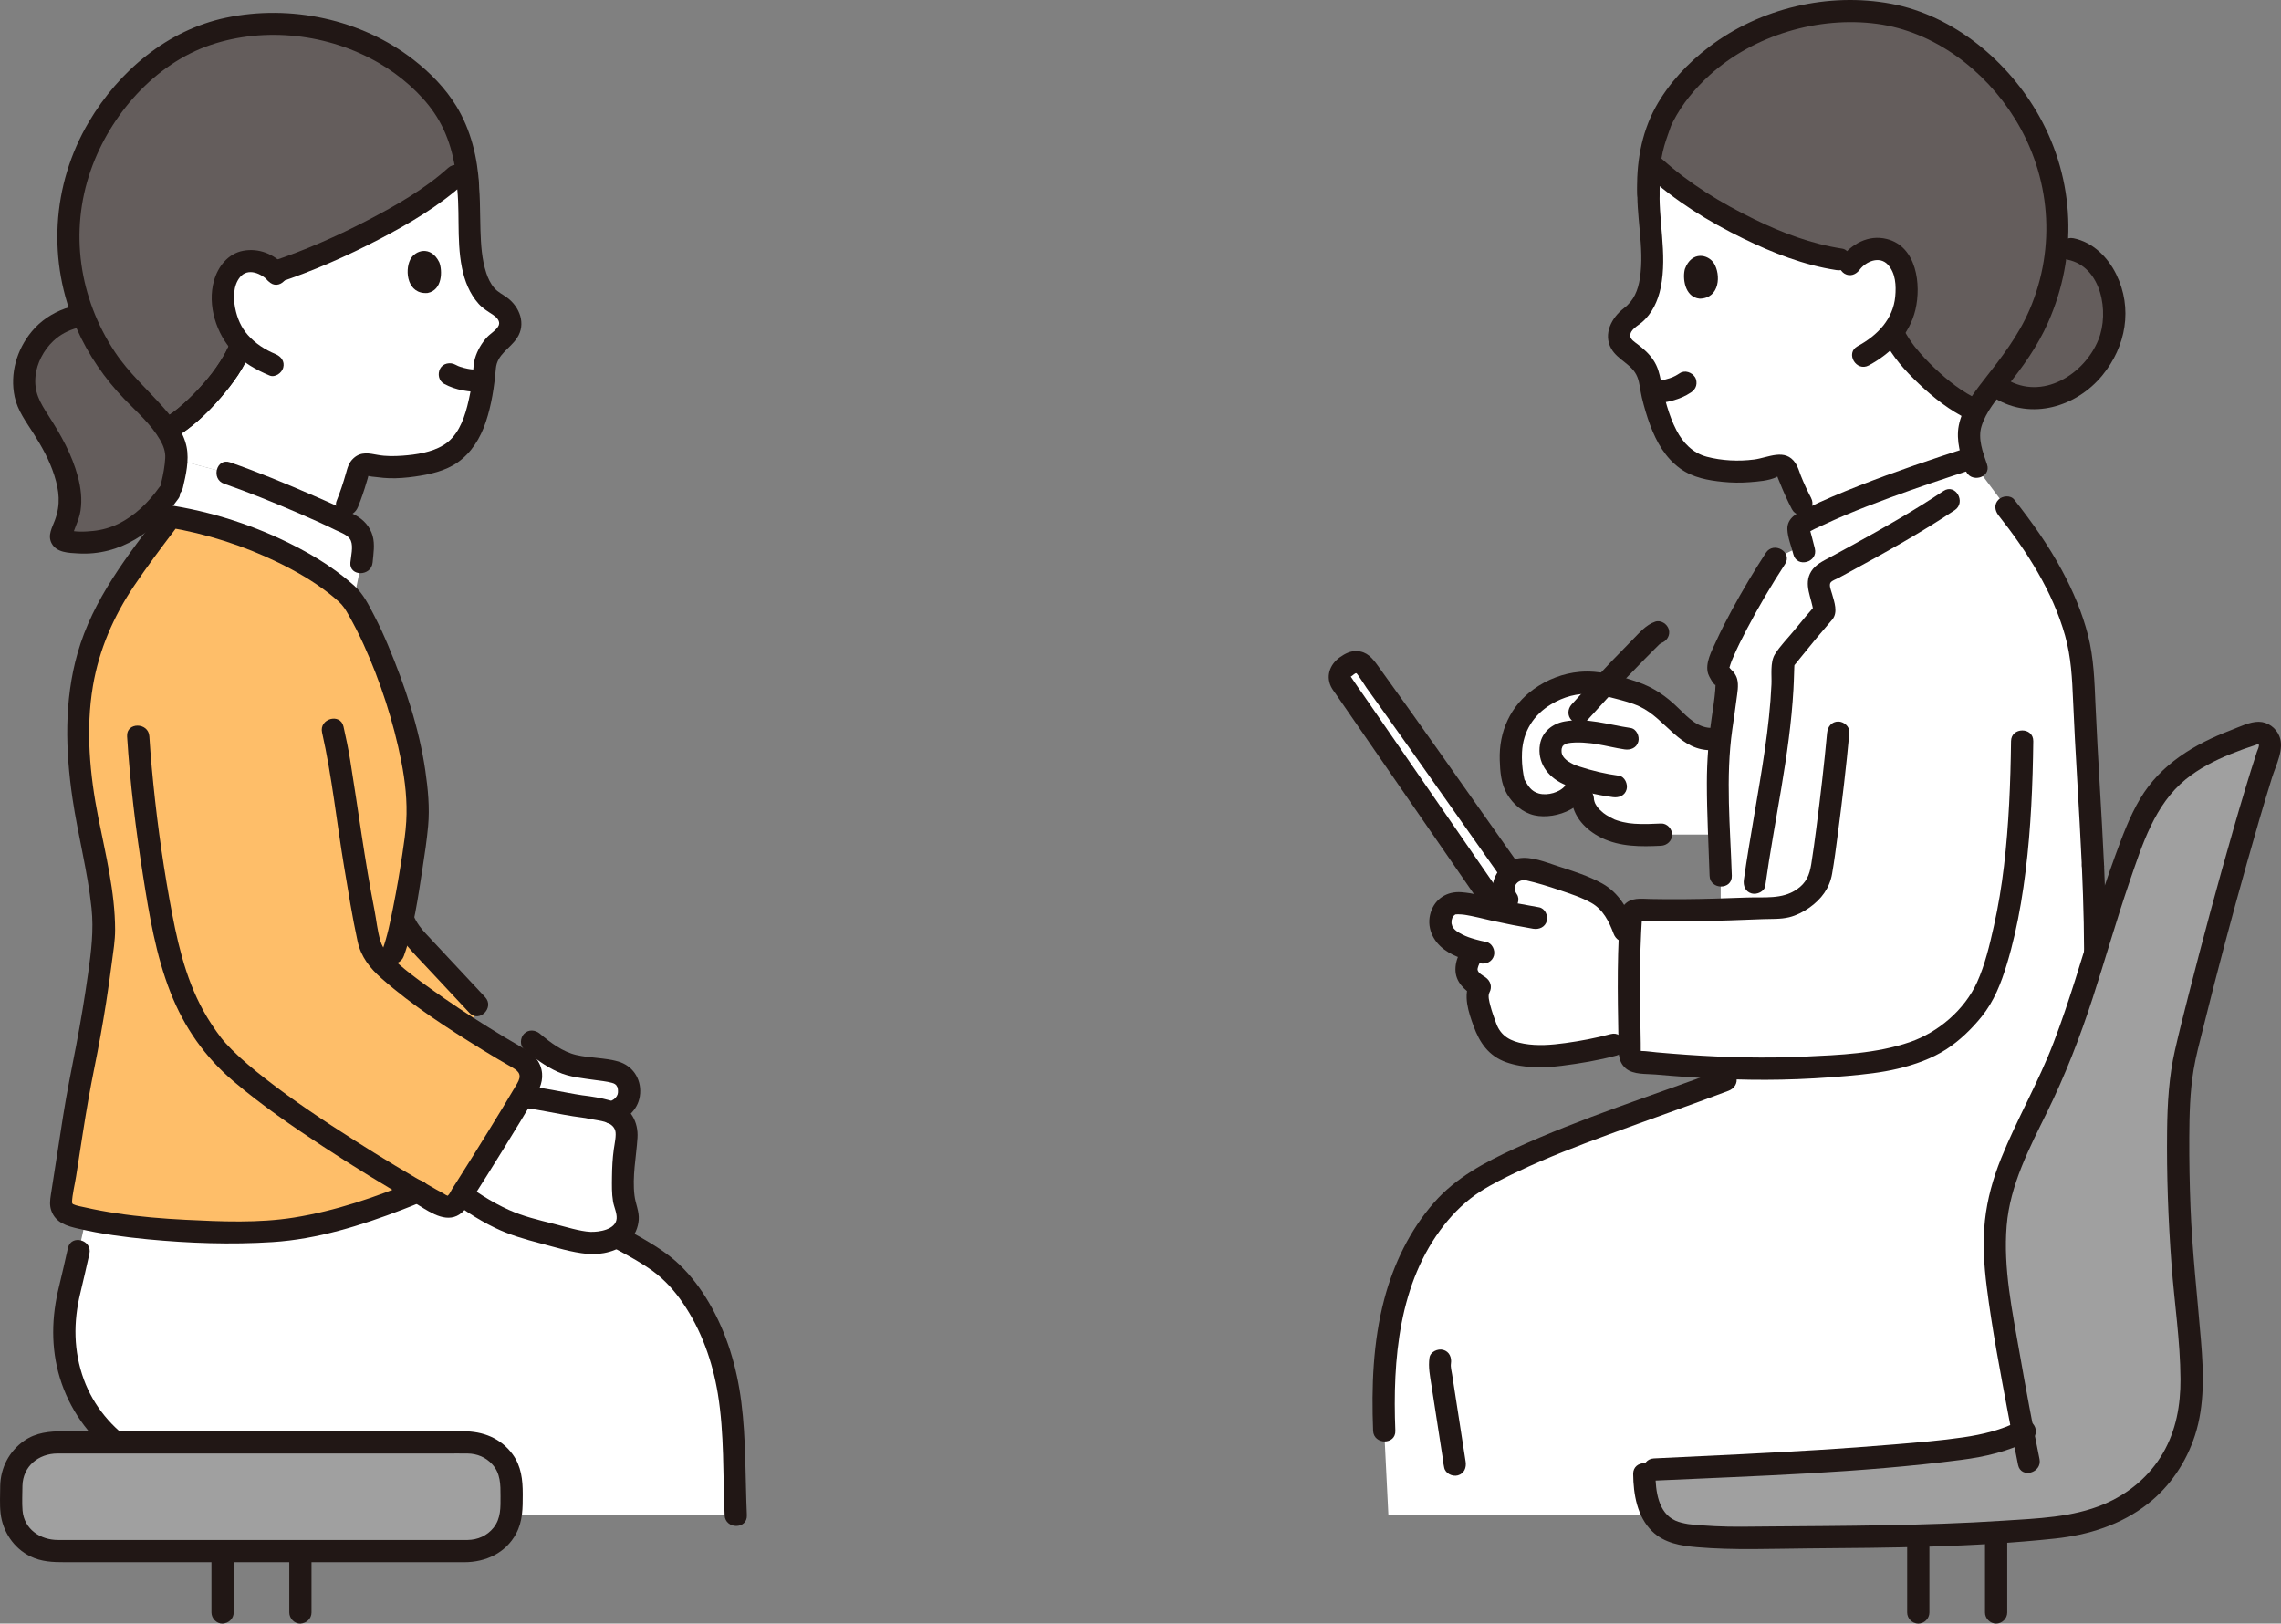 <?xml version="1.0" encoding="UTF-8"?><svg id="b" xmlns="http://www.w3.org/2000/svg" width="410.33" height="292.08" viewBox="0 0 410.33 292.08"><rect x="0" y="0" width="410.33" height="292.08" fill="#808080" stroke="none"/><defs><style>.d{fill:#fff;}.e{fill:#a0a0a0;}.f{fill:#211715;}.g{fill:#645d5c;}.h{fill:#febe69;}</style></defs><g id="c"><path class="d" d="M43.537,62.063c-2.09-2.15-3.27-4.91-3.43-8.38-.09-2.11.69-4.67,2.37-5.9,1.14-.82,2.62-1.01,4.13-.62,1.23.32,2.11.95,2.9,1.77,10.93-3.64,25.51-10.92,32.51-17.31h1.93c.09.55.17,1.11.23,1.68.01.03.01.06.01.09.25,2.02.32,4.2.2,6.53.13,5.12.3,12.22,4.97,14.78.93.51,1.74,1.23,2.16,2.19,1.11,2.56-1.09,3.69-2.45,5.15-.91.97-1.45,2.1-1.8,3.32-.09,1.66-.43,4.58-1.07,7.37-.42,1.83-.98,3.62-1.69,4.94-1.5,2.82-3.42,4.22-5.4,4.94-3.88,1.4-9.19,1.88-12.62.94-.82-.23-1.68.21-2.01.99-.05.13-.78,3.17-2.01,6.14l-1.05,2.96c-6.26-3.07-16.36-7.08-20.57-8.55l-9.14-2.45c.04-.45.05-.83.03-1.07-.13-1.43-.79-2.86-1.71-4.25l.37-.25c5.14-3.05,11.24-10.18,12.84-14.72l.3-.29Z"/><path class="d" d="M132.347,272.583h-40.43c.08-.45.12-.91.12-1.38v-3.89c0-4.32-3.51-7.83-7.83-7.83H20.767c-.73-.6-1.43-1.25-2.1-1.95-1.73-1.81-3.2-3.86-4.33-6.09-2.98-5.88-3.61-13.08-1.8-19.4l1.62-7.01,1.3-5.75c12.55,2.73,30.29,2.67,36.31,1.92,9.41-1.19,20.22-5.51,23.34-6.82,1.74,1,3.26,1.85,4.46,2.49.92.5,2.07.21,2.64-.66.24-.36.52-.79.82-1.28,1.27.96,2.56,1.88,3.95,2.66,1.09.62,2.23,1.14,3.34,1.7,3.61,1.71,10.61,3.27,14.89,4.21.67.15,2.61.16,3.29-.04.68-.21,1.53-.6,2.03-.85.1-.05.19-.09.28-.15,2.38,1.22,4.64,2.5,6.78,3.89,5.49,3.55,9.37,9.87,11.71,16.69,3.17,9.24,2.59,19.32,3.05,29.54Z"/><path class="d" d="M113.087,195.483c.45,2.44-.98,3.94-3.02,4.69-.3-.11-.63-.2-1-.28-6.18-1.41-1.24-.15-9.63-1.78-1.62-.26-3.65-.62-5.47-.85.41-.68.78-1.32,1.12-1.9.96-1.65.38-3.76-1.29-4.69-.51-.29-1.03-.59-1.56-.89l3.47-2.41c2.45,2.09,5.56,4.11,7.99,4.45,2.3.31,3.87.53,6.17.89,1.24.2,2.85.7,3.22,2.77Z"/><path class="d" d="M61.417,93.643c.62.3,1.2.6,1.73.88,1.4.74,2.22,2.24,2.11,3.82-.05.75-.11,1.59-.23,2.85l-1.44,6.96c-.08-.14-.17-.28-.26-.43-7.9-7.72-21.97-13.05-32.58-14.79l-1.73-2.5c.49-.58.97-1.18,1.38-1.78l.56-1.37c.31-1.25.64-3.29.75-4.64l9.14,2.45c4.21,1.47,14.31,5.48,20.57,8.55Z"/><path class="g" d="M4.347,68.415c-.046,1.943.417,3.842,1.425,5.446,2.78,4.422,4.723,6.944,6.169,11.935,1.373,4.742.567,6.655-.925,10.314-.207.507.114,1.068.652,1.164,4.927.886,9.685-.011,13.953-3.437,1.324-1.063,3.366-3.162,4.772-5.183l.345-.496c.109-.44.219-.879.219-.879.414-1.665.866-4.727.777-5.703-.403-4.429-5.814-8.822-8.766-12.067-2.563-2.818-5.781-7.142-8.024-12.798-6.713,1.006-10.473,6.511-10.596,11.705Z"/><path class="f" d="M18.901,54.638c-4.897-.451-9.984,1.129-13.189,4.998-2.701,3.26-3.964,7.588-3.069,11.768.529,2.469,2.059,4.484,3.387,6.576,1.513,2.384,2.869,4.815,3.73,7.516.906,2.842,1.159,5.247.129,8.06-.497,1.358-1.362,2.722-.614,4.164.889,1.715,3.081,1.741,4.776,1.841,7.61.448,13.817-3.918,18.069-9.898.626-.881.156-2.225-.718-2.736-1.003-.587-2.109-.165-2.736.718-1.93,2.714-4.414,5.155-7.433,6.616-1.378.667-2.924,1.099-4.447,1.255-1.509.154-3.436.258-4.879-.279l.883.514.093.134v1.063c.357-1.732,1.327-3.271,1.6-5.057.318-2.082.06-4.136-.482-6.162-1.065-3.984-3.041-7.475-5.251-10.918-1.593-2.482-2.666-4.285-2.351-7.226.238-2.23,1.433-4.592,3.203-6.253,2.523-2.367,5.95-3.004,9.3-2.696,1.077.099,2-.99,2-2,0-1.164-.92-1.901-2-2h0Z"/><path class="g" d="M62.037,6.441c-5.301-1.749-11.128-2.645-17.14-1.923-6.38.766-16.736,3.048-25.963,16.501-3.586,5.229-6.453,12.763-6.692,20.231-.433,13.513,6.176,23.258,10.725,28.259,1.99,2.187,5.097,4.896,7.035,7.787,5.22-2.903,11.592-10.282,13.233-14.938,0,0,.057-.163.152-.441-1.995-2.126-3.119-4.843-3.275-8.232-.097-2.112.684-4.676,2.371-5.897,1.133-.82,2.611-1.01,4.129-.624,1.228.313,2.108.943,2.895,1.764,11.999-3.996,28.389-12.375,34.338-19.137-.501-3.287-1.466-5.734-2.969-8.785-.906-1.84-6.226-10.118-17.868-14.233-.321-.113-.644-.224-.969-.331Z"/><path class="f" d="M79.035,211.176c10.752,4.398,21.867,8.221,32.127,13.723,2.157,1.157,4.357,2.36,6.333,3.811,2.069,1.52,3.839,3.499,5.288,5.608,3.365,4.901,5.393,10.6,6.352,16.443,1.18,7.196.899,14.563,1.217,21.825.112,2.564,4.113,2.578,4,0-.297-6.782-.136-13.603-.995-20.349-.802-6.303-2.611-12.434-5.847-17.935-1.456-2.476-3.219-4.828-5.298-6.814-1.957-1.869-4.235-3.315-6.565-4.668-4.765-2.767-9.806-5.022-14.879-7.157-6.848-2.882-13.792-5.531-20.669-8.344-1-.409-2.198.444-2.46,1.397-.315,1.146.393,2.05,1.397,2.46h0Z"/><path class="d" d="M112.435,206.646c.007-.042.013-.083.02-.124.3-1.797.33-3.317.082-3.867-.793-1.755-1.68-2.359-3.468-2.766-6.184-1.404-1.243-.148-9.629-1.782-2.413-.381-5.755-.984-7.954-1.079h-1.618c-3.436,4.895-6.78,9.858-10.032,14.88-.075.116-.155.228-.238.336.928.732,1.542,1.216,1.542,1.216,1.874,1.478,3.757,2.962,5.837,4.133,1.09.614,2.227,1.138,3.346,1.695,3.608,1.714,10.602,3.274,14.882,4.216.677.149,2.61.161,3.289-.047.683-.209,1.531-.599,2.036-.846.986-.481,1.833-1.054,2.252-2.544.517-1.838-.643-3.12-.681-5.705-.037-2.538-.03-5.437.334-7.718Z"/><path class="f" d="M94.291,188.786c1.845,1.557,3.823,3.038,6.035,4.034,2.164.975,4.436,1.138,6.759,1.479.997.147,2.037.232,3.009.504.064.018.544.194.361.111-.296-.134.451.279.21.111-.23-.16.355.366.208.184-.144-.177.224.442.174.316.113.284.143.681.114,1.057-.014.186-.073.382-.211.61-.127.208-.285.39-.529.574.033-.025-.332.201-.433.257-.09.05-.556.262-.452.222-1.007.39-1.704,1.343-1.397,2.46.264.961,1.448,1.789,2.46,1.397,2.421-.938,4.369-2.666,4.556-5.405.184-2.699-1.395-5.025-3.997-5.751-2.431-.679-5.043-.591-7.495-1.159s-4.661-2.241-6.543-3.829c-.825-.696-2.019-.809-2.828,0-.715.715-.829,2.128,0,2.828h0Z"/><path class="f" d="M91.485,199.029c4.474.235,8.817,1.467,13.249,2.016.411.051.827.151.287.029.45.101.911.168,1.362.265,1.422.304,3.745.348,4.285,2.022.257.796-.122,2.438-.257,3.419-.224,1.63-.303,3.27-.321,4.914-.017,1.486-.057,2.988.191,4.459.165.981.723,2.068.646,3.066-.154,2.005-3.216,2.451-4.721,2.388-1.848-.078-4.564-.938-6.668-1.464-2.666-.667-5.441-1.329-7.955-2.463-3.295-1.487-6.199-3.401-9.03-5.632-.847-.668-2.001-.827-2.828,0-.694.694-.853,2.156,0,2.828,2.982,2.35,5.952,4.383,9.378,6.037,2.562,1.237,5.319,2.032,8.064,2.752s5.642,1.64,8.469,1.904c2.596.242,5.608-.476,7.54-2.332,1.029-.989,1.618-2.382,1.724-3.797.114-1.512-.58-2.881-.76-4.351-.427-3.474.313-6.941.536-10.385.183-2.825-1.186-5.34-3.889-6.387-1.489-.577-3.193-.869-4.774-1.112-.099-.015-1.825-.244-.992-.122-.996-.146-1.987-.323-2.977-.508-3.479-.649-7.017-1.361-10.557-1.547-2.573-.135-2.565,3.865,0,4h0Z"/><path class="h" d="M24.499,101.248l.363-.541,5.888-7.772c10.603,1.733,24.677,7.072,32.573,14.785,3.181,5.255,4.828,9.314,6.445,13.776,1.801,4.973,4.239,12.427,4.982,18.923.365,2.36.398,4.511.358,6.817-.041,2.322-1.304,11.071-2.705,17.736l.091.326c.574,1.443,1.64,2.951,2.371,3.733,3.663,3.92,7.325,7.84,10.988,11.76l-1.086,4.428c3.036,1.945,6.144,3.826,9.034,5.448,1.666.935,2.245,3.044,1.284,4.695-3.431,5.896-10.423,17.111-12.877,20.845-.573.871-1.717,1.16-2.64.664-1.198-.643-2.713-1.489-4.453-2.492-3.113,1.302-13.931,5.635-23.342,6.821-6.478.811-26.481.823-39.035-2.569-1.177-.318-1.919-1.475-1.731-2.68l3.07-19.745c1.142-5.335,3.1-14.552,4.545-27.159.654-5.708-2.582-19.578-3.249-23.448-2.993-17.375-.744-29.07,6.116-39.874l3.01-4.478Z"/><path class="f" d="M51.289,266.346c-9.097-.821-18.925-1.63-26.836-6.644-4.24-2.687-7.628-6.774-9.36-11.5-1.875-5.115-1.92-10.393-.627-15.637.573-2.324,1.077-4.667,1.615-7,.578-2.505-3.278-3.575-3.857-1.063-.531,2.303-1.022,4.619-1.595,6.912-1.361,5.447-1.505,11.028.137,16.446,1.687,5.563,5.116,10.445,9.741,13.954,4.022,3.052,8.852,4.92,13.725,6.112,5.586,1.366,11.341,1.905,17.056,2.421,1.077.097,2-.989,2-2,0-1.163-.92-1.902-2-2h0Z"/><rect class="e" x="2.037" y="259.484" width="90.001" height="19.556" rx="7.833" ry="7.833"/><path class="f" d="M.037,267.317c0,1.628-.117,3.304.068,4.924.373,3.27,2.352,6.269,5.333,7.738,2.04,1.005,4.095,1.06,6.278,1.06h71.843c3.799,0,7.402-1.651,9.269-5.109,1.229-2.276,1.21-4.654,1.21-7.15,0-2.558-.256-5.01-1.823-7.151-2.152-2.941-5.346-4.145-8.878-4.145H11.39c-2.503,0-4.933.22-7.076,1.728-2.678,1.885-4.206,4.839-4.278,8.105-.056,2.575,3.944,2.574,4,0,.078-3.558,2.909-5.826,6.31-5.833,1.608-.003,3.216,0,4.823,0h65.141c1.261,0,2.523-.017,3.784,0,1.726.023,3.287.658,4.459,1.944,1.498,1.645,1.485,3.637,1.485,5.712,0,2.041.093,4.013-1.269,5.711-1.146,1.428-2.835,2.162-4.644,2.188-1.212.018-2.425,0-3.637,0H10.416c-3.163,0-6.079-1.933-6.361-5.312-.121-1.455-.019-2.952-.019-4.41,0-2.574-4-2.578-4,0Z"/><path class="f" d="M38.037,280.745v9.333c0,1.046.92,2.048,2,2s2-.879,2-2v-9.333c0-1.046-.92-2.048-2-2s-2,.879-2,2h0Z"/><path class="f" d="M52.038,280.745v9.333c0,1.046.92,2.048,2,2s2-.879,2-2v-9.333c0-1.046-.92-2.048-2-2s-2,.879-2,2h0Z"/><path class="f" d="M67.029,101.197c.145-1.568.436-3.255.004-4.799-.46-1.641-1.628-2.927-3.108-3.719-2.424-1.298-4.964-2.404-7.484-3.5-4.951-2.154-9.96-4.235-15.061-6.01-2.436-.848-3.483,3.015-1.063,3.857,4.441,1.545,8.811,3.33,13.131,5.185,2.341,1.006,4.672,2.042,6.96,3.165.933.458,2.284.875,2.714,1.909.445,1.071.01,2.801-.093,3.911-.238,2.562,3.764,2.546,4,0h0Z"/><path class="f" d="M64.398,91.209c.591-1.46,1.1-2.949,1.541-4.461.121-.415.267-.842.354-1.267.179-.878-.221.33-.335,0,.079.227,1.697.335,1.943.368.708.095,1.417.161,2.132.182,1.527.044,3.047-.083,4.557-.294,2.649-.37,5.519-.99,7.742-2.557,2.499-1.76,4.098-4.394,5.058-7.255,1.035-3.085,1.531-6.401,1.81-9.635.221-2.563,2.549-3.557,3.828-5.516,1.637-2.508.46-5.552-1.784-7.22-.798-.594-1.666-.982-2.328-1.746-.665-.769-1.115-1.721-1.432-2.68-.817-2.474-.968-5.095-1.053-7.68-.116-3.492.016-6.884-.552-10.355-.175-1.067-1.498-1.661-2.46-1.397-1.133.311-1.572,1.39-1.397,2.46.869,5.308.013,10.707,1.079,16.012.472,2.35,1.372,4.662,2.986,6.468.737.824,1.646,1.376,2.562,1.969.618.4,1.396,1.131,1.072,1.917-.337.817-1.487,1.473-2.074,2.106-1.002,1.082-1.784,2.413-2.199,3.834-.347,1.187-.295,2.512-.457,3.738-.219,1.65-.528,3.298-.946,4.909-.691,2.665-1.816,5.474-4.276,6.975-2.107,1.285-4.922,1.718-7.346,1.891-1.459.104-2.98.131-4.425-.13-1.592-.288-3.025-.639-4.375.566-.885.789-1.11,1.746-1.414,2.822-.471,1.667-1.021,3.307-1.67,4.912-.405,1.002.441,2.198,1.397,2.46,1.143.314,2.053-.391,2.46-1.397h0Z"/><path class="f" d="M86.187,33.393c-.27-4.978-1.458-9.986-4.083-14.283-1.983-3.246-4.736-6.053-7.726-8.375C64.982,3.437,52.236.753,40.644,3.19c-10.545,2.217-19.257,9.599-24.67,18.758-6.702,11.34-7.475,25.138-2.177,37.16,2.08,4.721,5.072,9.07,8.66,12.773,2.217,2.288,4.725,4.466,6.336,7.252.601,1.04,1.002,2.095.93,3.304-.086,1.448-.358,2.902-.695,4.31-.599,2.502,3.257,3.57,3.857,1.063.557-2.326,1.167-5.014.686-7.399-.542-2.687-2.337-5.01-4.106-7.02-2.973-3.379-6.294-6.29-8.798-10.067-6.436-9.71-8.205-21.645-4.335-32.7,3.47-9.913,11.456-19.139,21.58-22.548,9.736-3.278,21.111-2.039,30.262,3.27,3.851,2.234,7.551,5.474,9.904,8.905,2.644,3.855,3.858,8.524,4.109,13.142.139,2.56,4.14,2.577,4,0h0Z"/><path class="f" d="M79.026,47.197c.575,1.477.591,4.985-2.107,5.51-3.602.28-4.162-3.915-3.123-5.998.851-1.705,3.709-2.624,5.23.487Z"/><path class="f" d="M86.809,66.518c-.852.01-1.702-.027-2.547-.141l.532.071c-.909-.129-1.799-.347-2.647-.703l.478.202c-.243-.105-.481-.221-.714-.347-.919-.498-2.221-.258-2.736.718-.493.933-.265,2.204.718,2.736,2.116,1.147,4.536,1.492,6.917,1.463,1.046-.012,2.049-.911,2-2-.048-1.073-.879-2.013-2-2h0Z"/><path class="f" d="M41.306,61.825c-.052.145-.108.289-.163.433-.188.493.186-.369-.055.121-.154.313-.3.63-.464.938-.33.621-.692,1.225-1.074,1.816-.955,1.475-1.774,2.526-2.895,3.811-1.136,1.304-2.349,2.543-3.641,3.693-.299.266-.602.527-.91.783-.33.274-.593.483-.756.603-.636.469-1.285.914-1.963,1.321-.926.555-1.267,1.797-.718,2.736.542.927,1.806,1.275,2.736.718,3.123-1.872,5.86-4.449,8.229-7.195,2.239-2.597,4.359-5.461,5.532-8.714.366-1.016-.413-2.19-1.397-2.46-1.111-.305-2.092.377-2.46,1.397h0Z"/><path class="f" d="M51.161,47.774c-1.909-2.076-4.606-3.19-7.431-2.658-2.719.512-4.53,2.85-5.242,5.399-1.231,4.406.426,9.571,3.505,12.837,1.806,1.916,4.092,3.193,6.494,4.2.997.418,2.2-.45,2.46-1.397.317-1.153-.396-2.041-1.397-2.46-1.927-.807-3.607-1.903-4.961-3.422-1.174-1.317-1.92-2.988-2.283-4.846-.341-1.74-.386-4.013.848-5.544,1.446-1.795,3.889-.681,5.178.72,1.746,1.899,4.569-.936,2.828-2.828h0Z"/><path class="f" d="M41.306,61.825c-.052.145-.108.289-.163.433-.188.493.186-.369-.055.121-.154.313-.3.63-.464.938-.33.621-.692,1.225-1.074,1.816-.955,1.475-1.774,2.526-2.895,3.811-1.136,1.304-2.349,2.543-3.641,3.693-.299.266-.602.527-.91.783-.33.274-.593.483-.756.603-.636.469-1.285.914-1.963,1.321-.926.555-1.267,1.797-.718,2.736.542.927,1.806,1.275,2.736.718,3.123-1.872,5.86-4.449,8.229-7.195,2.239-2.597,4.359-5.461,5.532-8.714.366-1.016-.413-2.19-1.397-2.46-1.111-.305-2.092.377-2.46,1.397h0Z"/><path class="f" d="M80.608,30.212c-4.243,3.828-9.343,6.735-14.385,9.368-5.554,2.9-11.317,5.432-17.259,7.424-2.428.814-1.387,4.679,1.063,3.857,6.263-2.1,12.361-4.771,18.215-7.827,5.352-2.795,10.693-5.932,15.194-9.993,1.915-1.728-.921-4.55-2.828-2.828h0Z"/><path class="f" d="M74.69,212.403c-6.985,2.933-14.332,5.443-21.829,6.638-6.346,1.011-13.033.721-19.422.402-4.15-.208-8.306-.547-12.416-1.165-1.907-.287-3.807-.63-5.687-1.06-.726-.166-1.562-.279-2.229-.602-.074-.036-.206-.458-.151-.235.023.091-.011.123-.006.004.058-1.582.504-3.239.746-4.801l1.227-7.894c.606-3.899,1.271-7.735,2.055-11.601.789-3.892,1.496-7.8,2.11-11.722.379-2.417.721-4.841,1.036-7.267.252-1.934.584-3.885.582-5.84-.006-6.752-1.706-13.554-3.017-20.143-1.538-7.732-2.297-15.903-.97-23.725,1.109-6.534,3.706-12.506,7.39-17.986,2.301-3.423,4.75-6.685,7.242-9.974l1.124-1.484-2.259.919c6.852,1.14,13.611,3.289,19.852,6.339,3.12,1.524,6.173,3.279,8.928,5.401.654.504,1.288,1.038,1.903,1.589.798.715,1.261,1.472,1.789,2.404.983,1.732,1.891,3.505,2.714,5.319,3.023,6.661,5.387,13.918,6.794,21.093.693,3.531,1.098,7.161.886,10.762-.118,2.008-.413,3.92-.703,5.874-.475,3.209-1.021,6.409-1.659,9.59-.518,2.583-1.036,5.22-1.941,7.7-.883,2.422,2.981,3.466,3.857,1.063,1.831-5.021,2.56-10.579,3.379-15.835.39-2.503.767-5.017.999-7.54.306-3.328-.02-6.669-.497-9.963-1.113-7.694-3.685-15.339-6.679-22.496-.77-1.84-1.597-3.653-2.519-5.423-1.006-1.931-1.957-3.911-3.593-5.377-2.691-2.411-5.722-4.445-8.882-6.185-7.273-4.004-15.377-6.81-23.566-8.172-.984-.164-1.67.142-2.259.919-6.032,7.963-12.297,15.813-15.079,25.61-2.414,8.501-2.179,17.432-.9,26.1.975,6.607,2.725,13.08,3.423,19.734.417,3.979-.053,7.731-.606,11.684-.607,4.34-1.323,8.664-2.147,12.968-.817,4.266-1.695,8.481-2.363,12.772l-2.195,14.116c-.149.955-.263,1.886.061,2.831.77,2.245,2.815,2.815,4.892,3.295,4.091.947,8.276,1.506,12.453,1.908,7.44.716,15.012.977,22.477.5,8.022-.513,15.871-2.964,23.336-5.83,1.133-.435,2.259-.886,3.378-1.355.995-.418,1.709-1.323,1.397-2.46-.258-.938-1.458-1.818-2.46-1.397h0Z"/><path class="f" d="M22.863,132.461c.532,8.377,1.558,16.734,2.862,25.025,1.115,7.096,2.302,14.333,4.941,21.049,2.475,6.298,6.181,11.602,11.314,15.965,5.071,4.311,10.591,8.108,16.149,11.757,5.337,3.504,10.776,6.862,16.313,10.043,2.192,1.259,5.152,3.644,7.743,2.434,1.379-.644,2.079-2.012,2.867-3.242.848-1.323,1.686-2.652,2.521-3.982,2.005-3.195,3.989-6.402,5.947-9.625.877-1.444,1.75-2.891,2.609-4.346.964-1.633,1.726-3.221,1.266-5.171-.519-2.195-2.241-3.217-4.051-4.261-1.874-1.08-3.727-2.199-5.562-3.345-3.528-2.203-6.998-4.505-10.373-6.936-2.485-1.79-5.008-3.628-7.182-5.797-.179-.179-.356-.36-.527-.547-.056-.062-.473-.554-.313-.349.112.143-.359-.535-.457-.706-.21-.366-.364-.728-.489-1.13-.56-1.814-.723-3.763-1.089-5.621-1.762-8.949-2.905-17.983-4.368-26.978-.327-2.009-.744-4.001-1.191-5.986-.566-2.51-4.423-1.448-3.857,1.063,1.792,7.952,2.622,16.118,3.966,24.154.747,4.471,1.459,8.996,2.426,13.424.61,2.792,2.221,4.814,4.309,6.658,5.531,4.886,11.88,8.977,18.147,12.84,1.769,1.09,3.554,2.153,5.36,3.18,1.379.783,1.705,1.489.882,2.893-1.713,2.922-3.48,5.813-5.257,8.697s-3.584,5.787-5.409,8.659c-.337.53-.675,1.06-1.015,1.588-.21.327-.474.973-.762,1.196-.2.155.093.071-.15.005-.202-.055-.423-.229-.607-.33-.451-.246-.9-.496-1.349-.747-4.97-2.783-9.843-5.748-14.647-8.807-5.512-3.51-10.988-7.14-16.139-11.169-2.078-1.625-4.123-3.314-5.989-5.182-.367-.367-.726-.741-1.073-1.127-.17-.189-.338-.38-.501-.575-.086-.103-.472-.59-.239-.286-1.216-1.585-2.33-3.247-3.297-4.996-3.403-6.152-4.861-13.136-6.095-19.99-1.417-7.869-2.473-15.813-3.197-23.776-.17-1.873-.317-3.747-.436-5.624-.162-2.556-4.164-2.575-4,0h0Z"/><path class="f" d="M70.565,165.83c1.37,3.298,3.867,5.667,6.266,8.235,2.536,2.714,5.071,5.428,7.607,8.142,1.761,1.885,4.585-.948,2.828-2.828-2.395-2.563-4.789-5.126-7.184-7.69-1.162-1.244-2.324-2.488-3.486-3.732-.845-.904-1.646-1.921-2.173-3.19-.414-.997-1.326-1.709-2.46-1.397-.942.259-1.814,1.456-1.397,2.46h0Z"/><path class="d" d="M319.018,101.031c.126-.196.249-.385.369-.568l4.88-2.34c-.23-.92-.33-1.25-.68-2.56-.09-.31-.08-.66.07-.95.16-.3.47-.47.77-.63,8.22-4.3,21.69-8.82,30.52-11.68.21.64.4,1.27.57,1.76l5.41,7.24c7.93,10,13.5,20.42,13.86,31.04.38,11.17,1.21,22.24,1.72,33.44.23,5.2.39,10.42.4,15.69-2.47,8-4.98,15.98-8.46,23.57-3.4,7.41-7.76,14.55-9.11,22.6-1.1,6.49-.14,13.15.92,19.66.57,3.48,1.17,6.97,1.8,10.45.49,2.71,1.17,6.37,1.82,9.78-3.3,1.68-7.4,2.73-12.66,3.28-7.69.9-16.39,1.56-25.53,2.11-9.701.59-19.892,1.05-29.882,1.52-.079,2.128.191,4.586.924,6.68.18.514.421,1.003.709,1.46-15.892,0-31.785,0-47.677,0l-.753-15.2c-.39-9.74.14-19.9,3.91-29.01,2.78-6.72,7.31-12.97,13.65-16.52,11.44-6.42,25.75-10.74,43.84-17.55v-2.17c-5.16-.2-10.37-.61-16.05-1.16-.48-.04-1.16-.62-1.17-1.37-.01-.55-.02-1.09-.03-1.63-.12-7.06-.27-13.5.08-20.48.05-.86.1-1.74.16-2.62.06-.95.73-1.22,1.43-1.2,5.14.16,9.84.1,14.71-.04v-6.08c-.07-2.36-.18-4.87-.27-7.41-.22-5.83-.37-11.8.05-16.46.02-.19.04-.39.07-.61.37-3.31,1.5-9.52,1.16-10.48-.31-.87-1.31-1.24-1.4-2.21-.05-.47.14-1.25.3-1.67,1.995-5.168,6.628-13.114,9.571-17.682Z"/><path class="d" d="M354.167,78.383c.01.7.38,2.39.8,3.91l-.02.01c-8.55,2.77-21.45,7.1-29.72,11.28l-1.15-2.99c-1.53-2.87-2.56-5.86-2.63-5.98-.41-.77-1.32-1.12-2.13-.81-3.36,1.29-8.76,1.33-12.81.29-2.07-.52-4.14-1.75-5.94-4.45-.84-1.26-1.58-3-2.19-4.81-.91-2.75-1.54-5.65-1.8-7.33-.47-1.19-1.13-2.28-2.14-3.16-1.52-1.34-3.85-2.27-2.98-4.95.33-1.02,1.08-1.82,1.97-2.43,4.45-3.03,3.92-10.21,3.55-15.39-.36-2.41-.5-4.66-.45-6.78-.08-1.86-.04-3.44.12-4.9.02-.22.05-.44.08-.65l.82.76c4.84,4.39,8.39,6.59,12.86,9.02,10.05,5.45,17.03,7.42,22.86,7.92.66-.78,1.43-1.4,2.51-1.79,1.49-.54,3-.49,4.23.22,1.82,1.07,2.86,3.58,2.97,5.72.18,3.51-.73,6.41-2.63,8.78l.33.27c2.06,4.42,8.91,11.01,14.4,13.57l.4.22c-.8,1.49-1.32,3-1.31,4.45Z"/><path class="d" d="M308.197,132.953l1.19.12c-.03.22-.05.42-.07.61-.42,4.66-.27,10.63-.05,16.46h-10.47c-2.73.14-5.52.25-8.14-.53-2.52-.76-5.86-2.99-5.92-5.95,0,0-.72-.55-1.56-1.17-.69.99-2.06,2.02-4.78,2.33-4.54.52-6.12-4.13-6.12-4.13-1.96-9.58,2.12-14.21,7.71-16.74,2.97-1.35,6.23-1.43,9.33-.65,2.98.74,6.03,1.43,8.5,3.13,3.09,2.12,5.76,6.89,10.38,6.52Z"/><path class="g" d="M372.482,44.79c6.472,1.165,8.935,9.933,7.657,15.042-1.956,7.822-11.516,15.599-20.211,10.125"/><path class="f" d="M371.95,46.719c6.101,1.242,7.53,9.459,5.539,14.38-2.556,6.315-10.127,11.009-16.551,7.132-2.209-1.334-4.222,2.124-2.019,3.454,6.524,3.938,14.617,1.511,19.262-4.146,4.281-5.214,5.519-12.083,2.496-18.222-1.517-3.082-4.215-5.752-7.664-6.454-2.513-.512-3.588,3.343-1.063,3.857h0Z"/><path class="g" d="M357.07,11.778c-9.229-8.672-18.08-9.665-23.763-9.791-6.509-.144-12.628,1.529-18.037,4.056-11.334,5.296-15.882,14.166-16.615,16.111-.954,2.533-1.61,4.657-1.935,7.083,5.265,4.905,8.967,7.223,13.689,9.784,10.056,5.453,17.038,7.432,22.864,7.919.655-.778,1.428-1.396,2.507-1.786,1.492-.539,3.001-.493,4.224.222,1.821,1.065,2.861,3.573,2.971,5.712.176,3.433-.689,6.282-2.492,8.623.125.277.196.43.196.43,2.061,4.42,8.91,11.006,14.397,13.571l.442.15c1.668-3.093,4.517-6.115,6.301-8.506,4.094-5.49,9.798-15.967,8.031-29.549-.977-7.506-4.609-14.82-8.74-19.739-1.349-1.607-2.699-3.03-4.041-4.291Z"/><path class="f" d="M349.614,88.33c-5.373,3.589-10.953,6.761-16.617,9.859-1.273.697-2.548,1.391-3.825,2.081-1.242.671-2.571,1.274-3.349,2.518-1.477,2.361.141,4.819.38,7.243l.586-1.414c-1.396,1.589-2.747,3.216-4.085,4.855-1.12,1.373-2.5,2.743-3.427,4.255-.879,1.432-.536,3.783-.608,5.377-.355,7.885-1.791,15.717-3.092,23.488-.651,3.888-1.333,7.773-1.874,11.678-.148,1.069.259,2.148,1.397,2.46.935.257,2.311-.32,2.46-1.397,1.628-11.753,4.393-23.413,5.061-35.285.056-.987.089-1.974.118-2.961.009-.307.016-.614.03-.921.007-.146.017-.293.023-.439.015-.356.211-.426-.011-.026.207-.375-.109-.096-.067.067l-.079.111c.142-.176.284-.352.426-.528.23-.284.459-.569.689-.854.951-1.177,1.903-2.354,2.867-3.52.983-1.19,2.02-2.338,2.999-3.532,1.066-1.3.353-3.171-.055-4.63-.162-.579-.608-1.593-.234-2.042.3-.36.961-.563,1.374-.785.788-.425,1.575-.852,2.362-1.28,6.321-3.44,12.578-6.923,18.568-10.924,2.13-1.423.13-4.889-2.019-3.454h0Z"/><path class="f" d="M257.154,244.232c-.257,1.713.096,3.345.359,5.04.257,1.659.514,3.318.772,4.977.505,3.256,1.01,6.513,1.514,9.769l3.857-1.063c-.054-.277-.107-.553-.161-.83-.206-1.061-1.477-1.667-2.46-1.397-1.109.305-1.603,1.396-1.397,2.46.054.277.107.553.161.83.206,1.061,1.477,1.667,2.46,1.397,1.14-.313,1.563-1.389,1.397-2.46-.467-3.011-.933-6.021-1.4-9.032-.229-1.475-.457-2.949-.686-4.424-.114-.737-.229-1.475-.343-2.212-.094-.608-.309-1.372-.216-1.992.16-1.067-.267-2.15-1.397-2.46-.944-.259-2.299.322-2.46,1.397h0Z"/><path class="f" d="M309.878,192.373c-12.504,4.7-25.349,8.699-37.496,14.295-5.333,2.457-10.453,5.177-14.388,9.647-4.37,4.964-7.31,11.08-8.988,17.45-2.024,7.683-2.305,15.722-1.998,23.622.1,2.566,4.1,2.578,4,0-.496-12.74.59-26.658,8.813-37.049,1.816-2.295,3.963-4.369,6.426-5.959,2.17-1.402,4.536-2.546,6.866-3.654,5.231-2.489,10.649-4.563,16.081-6.565,7.24-2.669,14.525-5.214,21.748-7.929,1.011-.38,1.702-1.351,1.397-2.46-.267-.97-1.444-1.779-2.46-1.397h0Z"/><path class="f" d="M317.661,99.456c-2.183,3.344-4.223,6.788-6.125,10.299-.997,1.839-1.958,3.701-2.823,5.607-.772,1.7-2.036,3.926-1.436,5.854.153.493,1.037,2.065,1.386,2.048-.158.008-.003-.684-.058-.009-.024.295-.022.594-.046.89-.126,1.596-.384,3.182-.614,4.765-.579,3.999-.896,7.945-.895,11.99.002,5.553.309,11.101.487,16.65.083,2.568,4.083,2.579,4,0-.28-8.718-1.145-17.634.083-26.311.255-1.799.53-3.595.755-5.398.146-1.165.432-2.54.118-3.703-.102-.378-.296-.75-.513-1.074-.222-.331-.76-.7-.902-1.062.052.132.119-.199.202-.469.125-.404.294-.798.459-1.187.751-1.777,1.626-3.506,2.524-5.213,2.097-3.988,4.388-7.885,6.851-11.658,1.411-2.162-2.051-4.169-3.454-2.019h0Z"/><path class="f" d="M326.471,98.675c-.168-.67-.336-1.339-.514-2.006-.067-.252-.136-.504-.205-.756-.044-.161-.088-.322-.131-.483-.13-.504-.142-.527-.035-.069l-.718.718c.974-.731,2.209-1.206,3.307-1.723,1.229-.578,2.47-1.129,3.721-1.658,2.604-1.102,5.247-2.117,7.899-3.096,5.183-1.913,10.423-3.666,15.679-5.367,2.439-.789,1.396-4.653-1.063-3.857-6.736,2.18-13.455,4.437-20.046,7.028-3.198,1.258-6.379,2.583-9.465,4.099-1.595.783-3.442,1.655-3.367,3.739.053,1.469.724,3.071,1.08,4.494.625,2.496,4.484,1.438,3.857-1.063h0Z"/><path class="f" d="M374.506,155.786c.304,6.819.479,13.644.373,20.471-.04,2.575,3.96,2.576,4,0,.106-6.826-.069-13.651-.373-20.471-.114-2.564-4.115-2.578-4,0h0Z"/><path class="f" d="M359.511,92.712c5.102,6.462,9.732,13.655,11.981,21.647,1.088,3.867,1.265,7.685,1.434,11.675.197,4.668.459,9.333.729,13.998.303,5.25.612,10.501.851,15.754.116,2.563,4.117,2.578,4,0-.44-9.676-1.126-19.338-1.548-29.014-.184-4.222-.296-8.371-1.344-12.491-1.029-4.045-2.684-7.939-4.657-11.609-2.441-4.54-5.428-8.748-8.617-12.788-.67-.848-2.128-.701-2.828,0-.838.838-.672,1.978,0,2.828h0Z"/><path class="e" d="M391.936,213.695c.232,8.546.838,17.082,1.814,25.575.351,3.057.598,8.083.46,11.158-.54,12.11-8.395,22.641-24.345,24.335-17.772,1.9-39.932,1.696-57.64,1.9-3.335,0-8.072-.372-9.184-.576-1.721-.316-3.326-.866-4.568-2.171-.752-.791-1.377-1.739-1.745-2.793-.743-2.123-1.01-4.62-.921-6.769,19.266-.885,39.042-1.804,54.716-3.606,5.578-.593,9.871-1.721,13.301-3.541-.645-3.312-1.299-6.829-1.767-9.451-.635-3.485-1.235-6.97-1.801-10.455-1.061-6.508-2.018-13.163-.922-19.662,1.349-8.042,5.707-15.188,9.109-22.592,6.473-14.115,9.57-29.544,15.287-43.983,1.244-3.143,2.636-6.277,4.733-8.92,4.212-5.338,10.674-8.07,17.21-10.2,1.636-.533,3.143,1.137,2.574,2.852-5.75,17.306-14.866,52.903-15.524,56.833-.783,4.679-.898,9.443-.896,14.188,0,2.627.037,5.253.109,7.879Z"/><path class="f" d="M366.888,262.471c-1.286-6.331-2.467-12.686-3.58-19.049-1.315-7.518-2.96-15.253-2.328-22.921.604-7.335,4.072-13.937,7.265-20.425,3.252-6.606,5.901-13.427,8.178-20.426s4.298-14.137,6.694-21.127c2.255-6.576,4.496-13.779,10.08-18.326,2.386-1.943,5.221-3.394,8.061-4.545,1.498-.607,3.024-1.159,4.563-1.653.412-.132.437-.309.511-.092.128.376-.21.952-.329,1.314-1.511,4.623-2.893,9.288-4.239,13.96-2.841,9.861-5.505,19.775-8.042,29.718-.848,3.325-1.694,6.652-2.46,9.997-1.086,4.739-1.365,9.614-1.422,14.464-.094,8.047.2,16.106.796,24.13.51,6.868,1.574,13.705,1.612,20.601.026,4.661-.784,9.238-3.146,13.313-2.409,4.157-6.187,7.318-10.599,9.185-5.68,2.404-12.062,2.578-18.131,2.978-7.11.468-14.235.688-21.359.821-7.033.131-14.067.165-21.101.221-3.145.025-6.288.106-9.43-.057-1.359-.071-2.718-.161-4.072-.296-.238-.024-.477-.045-.714-.077.358.049.037.006-.058-.01-.748-.13-1.528-.297-2.227-.604-3.14-1.38-3.588-5.396-3.619-8.405-.027-2.572-4.027-2.579-4,0,.038,3.64.701,7.663,3.415,10.314,2.186,2.136,5.158,2.614,8.073,2.862,6.662.567,13.38.271,20.058.218,14.773-.116,29.624-.197,44.329-1.77,6.038-.646,11.876-2.466,16.702-6.249,4.017-3.149,6.928-7.488,8.492-12.336,1.761-5.458,1.542-11.318,1.08-16.961-.658-8.038-1.575-16.017-1.889-24.085-.163-4.186-.241-8.376-.22-12.565.02-4.062.115-8.172.783-12.186.409-2.458,1.077-4.885,1.674-7.301,2.475-10.008,5.135-19.973,7.924-29.898,1.439-5.121,2.916-10.232,4.499-15.311.7-2.244,2.282-5.17,1.314-7.488-.619-1.483-2.074-2.552-3.708-2.562s-3.483.935-4.995,1.51c-6.572,2.501-12.643,6.128-16.32,12.318-1.913,3.22-3.229,6.805-4.512,10.31-1.349,3.684-2.56,7.417-3.73,11.161-2.339,7.484-4.517,15.029-7.316,22.359-2.74,7.175-6.61,13.815-9.48,20.927-1.446,3.583-2.471,7.27-2.893,11.117-.438,3.997-.173,8.034.33,12.011.956,7.561,2.394,15.074,3.8,22.562.59,3.142,1.193,6.283,1.83,9.416.512,2.521,4.369,1.454,3.857-1.063h0Z"/><path class="f" d="M343.081,276.498c0,4.527,0,9.054,0,13.581,0,1.081.919,2,2,2s2-.915,2-2c0-4.527,0-9.054,0-13.581,0-1.081-.919-2-2-2s-2,.915-2,2h0Z"/><path class="f" d="M357.082,276.498v13.581c0,1.081.919,2,2,2s2-.915,2-2v-13.581c0-1.081-.919-2-2-2s-2,.915-2,2h0Z"/><path class="f" d="M297.525,266.363c18.413-.859,36.99-1.361,55.287-3.736,4.313-.56,8.548-1.529,12.428-3.551,2.284-1.19.264-4.643-2.019-3.454-3.12,1.626-6.597,2.446-10.06,2.953-4.086.599-8.232.922-12.346,1.271-9.116.775-18.253,1.29-27.389,1.754-5.3.269-10.6.514-15.901.762-2.563.12-2.578,4.12,0,4h0Z"/><path class="f" d="M308.201,130.949c-2.654.142-4.478-1.792-6.235-3.521-2.216-2.181-4.491-3.765-7.469-4.781-3.243-1.106-6.869-2.088-10.32-1.784-2.968.261-5.828,1.362-8.251,3.095-4.209,3.009-6.299,7.612-6.136,12.769.066,2.08.232,4.286,1.31,6.112s2.811,3.351,4.919,3.828c3.925.889,10.12-1.521,9.855-6.342-.141-2.56-4.142-2.576-4,0,.003.05.003.101,0,.151-.025.521.109-.329.012-.019-.064.205-.102.416-.174.619.211-.594-.408.593-.166.285-.942,1.195-3.183,1.82-4.736,1.381-1.384-.392-1.902-1.341-2.549-2.464-.272-.472.027.297-.026-.042-.048-.301-.135-.615-.187-.919-.227-1.319-.314-2.668-.25-4.006.179-3.723,2.088-6.739,5.266-8.631,2.238-1.333,4.644-2.003,7.261-1.847,1.421.085,2.794.47,4.167.822,1.508.387,3.047.783,4.463,1.444,4.797,2.239,7.252,8.171,13.245,7.849,2.56-.137,2.577-4.138,0-4h0Z"/><path class="f" d="M293.325,130.962c-3.941-.577-7.859-1.91-11.881-1.177-2.191.4-4.039,1.867-4.42,4.136-.532,3.171,1.342,5.797,4.162,7.105,2.764,1.281,5.959,1.97,8.964,2.378,1.069.145,2.147-.257,2.46-1.397.256-.932-.32-2.314-1.397-2.46-2.407-.327-4.826-.895-7.132-1.657-.213-.07-.425-.143-.635-.222-.11-.041-.221-.081-.328-.128.234.102-.08-.045-.103-.057-.293-.156-.585-.303-.865-.483-.105-.068-.207-.139-.309-.211.318.227-.116-.109-.148-.139-.083-.077-.165-.157-.243-.24-.002-.002-.345-.418-.163-.176.179.238-.113-.188-.117-.194-.052-.087-.094-.193-.151-.276.19.274.064.196.021.049-.029-.099-.064-.196-.09-.296-.006-.025-.089-.519-.049-.194.037.301.002-.227.003-.291.002-.138.01-.275.026-.412-.012.099-.09.377.015.023.03-.099.257-.672.09-.355-.212.401.14-.23.16-.222.176.066-.357.352-.116.163.012-.009.211-.227.224-.217.071.056-.461.273-.11.09.063-.033.121-.078.183-.113.079-.046.164-.083.243-.128.241-.138-.136.025-.166.067.147-.212.94-.258,1.178-.308.135-.028.343.002-.143.017.088-.003.178-.021.267-.027.23-.015.46-.033.69-.04.436-.013.872-.003,1.307.02.452.024.904.065,1.354.115.126.014.252.034.379.045.319.028-.499-.075-.002,0,.25.038.5.074.75.115,1.683.273,3.339.706,5.025.953,1.067.156,2.149-.265,2.46-1.397.259-.941-.321-2.303-1.397-2.46h0Z"/><path class="f" d="M285.541,129.565c2.25-2.512,4.538-4.991,6.866-7.431,1.148-1.204,2.305-2.398,3.472-3.583.583-.593,1.169-1.183,1.757-1.771.265-.265.542-.521.801-.792.029-.031.248-.227.092-.105.033-.026.508-.264.278-.184,1.02-.355,1.697-1.369,1.397-2.46-.272-.99-1.436-1.754-2.46-1.397-1.664.58-2.804,1.971-4.011,3.19-1.268,1.28-2.525,2.571-3.771,3.873-2.46,2.57-4.875,5.182-7.249,7.832-.72.804-.793,2.035,0,2.828.733.733,2.105.808,2.828,0h0Z"/><path class="f" d="M282.736,143.661c.142,3.22,2.58,5.708,5.353,7.06,3.35,1.633,7.071,1.601,10.71,1.426,1.079-.052,2-.882,2-2,0-1.043-.916-2.052-2-2-1.589.077-3.183.149-4.772.04-.722-.049-1.369-.138-2.072-.303-.365-.085-.728-.185-1.084-.305-.109-.037-.216-.08-.325-.117-.351-.12.11.059-.103-.039-.517-.237-1.019-.503-1.497-.812-.107-.069-.677-.488-.46-.312-.225-.182-.441-.375-.646-.579-.09-.09-.178-.181-.264-.275-.082-.09-.283-.324-.109-.102-.171-.219-.31-.459-.45-.698-.019-.032-.182-.366-.096-.171.098.223-.074-.223-.087-.269-.034-.116-.058-.233-.088-.35-.132-.53.014.359-.01-.194-.048-1.079-.885-2-2-2-1.047,0-2.048.916-2,2h0Z"/><path class="d" d="M272.429,157.853c-8.513-11.994-16.205-23.11-26.881-37.896-.629-.872-1.837-1.095-2.734-.503l-.912.601c-.94.619-1.187,1.89-.547,2.816l27.87,40.373"/><path class="f" d="M274.156,156.843c-6.865-9.674-13.652-19.404-20.541-29.061-1.913-2.682-3.833-5.36-5.761-8.032-.978-1.357-1.936-2.519-3.738-2.617-1.153-.063-2.13.44-3.043,1.075-1.902,1.323-2.704,3.599-1.434,5.689.168.277.371.537.555.803,6.748,9.776,13.497,19.552,20.245,29.328,2.353,3.408,4.705,6.816,7.058,10.225,1.453,2.105,4.921.107,3.454-2.019-5.421-7.853-10.842-15.707-16.263-23.56l-9.476-13.727c-.684-.99-1.399-1.966-2.054-2.976-.045-.07-.119-.149-.153-.222-.02-.042-.044-.022.088-.088.249-.125.604-.554.888-.556.158,0,1.581,2.274,1.844,2.639,1.007,1.4,2.012,2.801,3.015,4.204,7.341,10.266,14.559,20.62,21.863,30.912.624.88,1.746,1.297,2.736.718.87-.509,1.346-1.851.718-2.736h0Z"/><path class="d" d="M293.089,171.456c.035-1.306.085-2.624.153-3.962l-1.041-.057c-.682-1.873-1.988-4.416-3.117-5.435-1.196-1.079-2.244-1.597-3.977-2.316-2.822-1.169-9.68-3.461-11.133-3.372-.866.053-1.716.415-2.361.994-.585.525-1.216,1.537-1.155,2.356.066.898.201,1.586.679,2.21,0,0,.766,1.2,1.648,2.582-1.13-.236-2.208-.462-3.115-.605-1.745-.276-7.12-1.976-8.726-1.146-1.878.97-2.248,3.353-1.366,5.013,1.043,1.965,5.035,3.239,6.524,3.522-.29.054-.47.088-.47.088-.82.155-1.781,1.455-1.811,3.055-.027,1.423.909,2.139,2.389,3.152-1.106,1.783.463,5.545,1.209,7.636.618,1.733,2.255,3.488,4.442,4.108,2.555.725,5.407.891,8.069.572,1.915-.23,6.14-.743,10.346-1.894l2.869-.724c-.096-5.428-.195-10.508-.054-15.779Z"/><path class="f" d="M294.129,166.906c-1.208-3.228-2.833-6.281-5.95-7.994-2.464-1.353-5.278-2.233-7.942-3.095-2.163-.7-4.801-1.814-7.119-1.397-3.827.688-5.983,5.17-3.709,8.464.613.888,1.754,1.292,2.736.718.879-.514,1.334-1.843.718-2.736-.5-.725-.576-1.538.163-2.142.314-.257.656-.339,1.04-.411.111-.021.242.017.354.025-.547-.041-.035.002.095.032,2.041.464,4.036,1.083,6.017,1.756,1.937.658,3.965,1.3,5.753,2.311,2.09,1.183,3.168,3.346,3.986,5.532.378,1.011,1.352,1.701,2.46,1.397.971-.267,1.778-1.443,1.397-2.46h0Z"/><path class="f" d="M276.856,163.22c-2.521-.427-5.065-.916-7.559-1.48-2.125-.48-4.24-1.072-6.422-1.234-2.533-.188-4.709,1.132-5.495,3.623-.827,2.622.349,5.171,2.476,6.722,1.837,1.339,4.219,2.026,6.429,2.453,1.059.205,2.158-.298,2.46-1.397.269-.98-.331-2.254-1.397-2.46-.667-.129-1.328-.284-1.981-.472-.94-.269-1.585-.493-2.283-.847-.391-.198-.776-.415-1.131-.673.233.17-.126-.11-.191-.17-.086-.081-.411-.451-.329-.337.092.128-.179-.32-.22-.417.107.256-.041-.211-.06-.288-.083-.337-.031.072-.031-.276,0-.135-.003-.273.01-.408-.02.218-.009.047.021-.072.02-.08.181-.534.07-.287.109-.242.182-.333.201-.358.062-.079.143-.158.219-.224-.036.031-.154.135.021-.014.081-.068.217-.094.287-.169l-.272.115.115-.035c.004-.015.269-.058.253-.054-.012.003-.41.035-.175.032.159-.002.318-.013.477-.011.175.002.349.012.524.025.128.009.681.072.588.059-.131-.018.337.056.436.073.241.042.481.087.721.134.448.089.894.187,1.339.288.81.185,1.615.391,2.426.57,2.447.541,4.937,1.028,7.409,1.446,1.064.18,2.154-.281,2.46-1.397.264-.96-.326-2.279-1.397-2.46h0Z"/><path class="f" d="M265.099,169.401c-2.08.623-3.275,2.903-3.28,4.984-.005,2.307,1.629,3.671,3.38,4.879l-.718-2.736c-1.359,2.527-.304,5.557.6,8.06,1.082,2.993,2.732,5.397,5.866,6.501,3.155,1.112,6.707,1.055,9.977.642,3.33-.421,6.637-.973,9.882-1.844,2.484-.666,1.43-4.526-1.063-3.857-2.68.719-5.409,1.239-8.158,1.615-2.471.337-4.977.551-7.451.109-2.34-.418-4.133-1.316-4.98-3.645-.388-1.065-.783-2.13-1.063-3.23-.168-.66-.481-1.726-.155-2.333.541-1.006.199-2.103-.718-2.736-.471-.325-1.297-.735-1.416-1.346-.056-.289.337-1.198.36-1.205,2.46-.737,1.412-4.599-1.063-3.857h0Z"/><path class="f" d="M328.68,131.803c-.524,5.726-1.2,11.441-1.935,17.143-.28,2.174-.566,4.349-.917,6.514-.319,1.964-.884,3.365-2.62,4.553-2.653,1.815-5.806,1.33-9.005,1.451-3.801.144-7.603.268-11.406.297-1.957.015-3.915.005-5.871-.035-1.711-.035-3.583-.341-4.805,1.131-1.166,1.404-.854,3.946-.93,5.663-.09,2.046-.14,4.093-.161,6.141-.041,4.084.036,8.167.108,12.25.033,1.893-.262,3.976,1.347,5.313,1.37,1.138,3.665.929,5.357,1.079,7.529.668,15.082,1.078,22.643.92,3.946-.083,7.888-.311,11.819-.662,3.06-.273,6.115-.59,9.108-1.306,3.033-.726,6.1-1.799,8.731-3.503,2.353-1.524,4.548-3.65,6.308-5.83,2.266-2.807,3.522-6.032,4.561-9.456,1.09-3.59,1.902-7.263,2.529-10.961,1.31-7.726,1.872-15.561,2.106-23.387.058-1.927.094-3.854.118-5.782.032-2.575-3.968-2.576-4,0-.093,7.496-.387,15.001-1.268,22.45-.43,3.632-1.023,7.249-1.823,10.819-.757,3.377-1.584,6.936-3.017,10.1-2.249,4.966-6.983,9.011-12.09,10.764-6.02,2.067-12.584,2.32-18.885,2.611-7.081.328-14.168.164-21.236-.331-1.793-.125-3.584-.27-5.374-.428-.917-.081-1.855-.237-2.775-.255-1.018-.019-.153-.146-.139.315-.017-.577.005-1.164-.005-1.743-.069-3.937-.149-7.875-.13-11.812.008-1.721.035-3.441.089-5.161.03-.956.067-1.912.114-2.868.024-.485.049-.97.078-1.455.019-.327.039-.653.06-.98.085-.518-.087-.424-.514.282.198.234,1.903.078,2.309.085.911.018,1.822.029,2.733.034,1.929.011,3.858-.005,5.787-.042,3.78-.071,7.558-.219,11.335-.367,1.585-.062,3.277.04,4.829-.341,1.296-.318,2.566-.961,3.651-1.73,2.136-1.514,3.625-3.486,4.081-6.088.407-2.319.701-4.66,1.009-6.994.806-6.118,1.536-12.253,2.099-18.399.099-1.077-.99-2-2-2-1.164,0-1.901.92-2,2h0Z"/><path class="f" d="M325.802,89.583c-.682-1.303-1.301-2.635-1.845-4.002-.295-.743-.512-1.58-.957-2.248-1.865-2.803-4.915-.989-7.471-.665-2.786.353-5.774.218-8.493-.499-2.505-.66-4.277-2.491-5.45-4.749-1.422-2.737-2.196-5.886-2.801-8.895-.274-1.365-.56-2.539-1.348-3.729-.779-1.176-1.768-2.036-2.874-2.886-.502-.386-1.279-.839-1.294-1.515-.026-1.105,1.37-1.801,2.069-2.392,1.86-1.57,2.93-3.907,3.409-6.255,1.261-6.186-.553-12.371-.15-18.582.167-2.57-3.834-2.56-4,0-.365,5.622,1.272,11.267.411,16.869-.338,2.195-1.092,4.053-2.885,5.412-2.187,1.658-3.778,4.632-2.265,7.287,1.181,2.073,3.77,2.791,4.685,5.077.447,1.117.524,2.511.809,3.69.407,1.685.889,3.357,1.497,4.981,1.143,3.054,2.742,5.886,5.435,7.828,2.237,1.613,4.969,2.108,7.658,2.378,1.598.16,3.213.183,4.814.055,1.503-.121,3.402-.244,4.792-.9.537-.253.131-.216.057-.483.122.435.328.866.494,1.284.671,1.687,1.406,3.348,2.248,4.957,1.194,2.282,4.648.262,3.454-2.019h0Z"/><path class="f" d="M298.536,34.971c-.128-2.966.041-5.846.847-8.713.341-1.213.801-2.379,1.201-3.572.18-.536-.164.323.028-.07.122-.25.237-.504.364-.753,1.614-3.153,3.918-5.928,6.526-8.307,7.967-7.267,19.659-10.663,30.128-9.271,10.346,1.375,19.413,8.326,24.832,17.07,6.426,10.37,7.461,23.083,2.655,34.316-2.052,4.795-5.098,8.666-8.278,12.734-1.889,2.416-3.893,5.099-4.481,8.183-.509,2.665.362,5.495,1.228,8.005.835,2.419,4.7,1.379,3.857-1.063-.758-2.195-1.673-4.608-.99-6.839.797-2.602,2.713-4.863,4.401-6.941,2.982-3.669,5.658-7.408,7.583-11.753,5.315-11.998,4.844-25.563-1.579-37.059-5.523-9.884-15.368-18.162-26.667-20.265s-23.552.79-32.708,7.736c-3.871,2.937-7.316,6.602-9.667,10.882-2.609,4.751-3.512,10.322-3.281,15.681.11,2.564,4.111,2.578,4,0h0Z"/><path class="f" d="M303.099,48.381c-.434,1.546-.105,5.084,2.667,5.349,3.66-.072,3.811-4.358,2.558-6.355-1.026-1.635-3.999-2.281-5.225,1.006Z"/><path class="f" d="M297.351,72.646c2.382-.204,4.835-.693,6.849-2.055.434-.294.777-.678.919-1.195.132-.479.072-1.116-.202-1.541-.556-.862-1.809-1.344-2.736-.718-.472.319-.972.586-1.495.81l.478-.202c-1.065.445-2.19.705-3.331.862l.532-.071c-.337.045-.675.081-1.014.11-.539.046-1.02.192-1.414.586-.347.347-.608.916-.586,1.414.045,1.007.884,2.096,2,2h0Z"/><path class="f" d="M338.953,61.152c1.426,3.003,3.837,5.619,6.226,7.886,2.631,2.496,5.595,4.843,8.888,6.403.976.462,2.158.271,2.736-.718.509-.87.263-2.272-.718-2.736-3.131-1.483-5.622-3.447-8.079-5.777-1.235-1.171-2.407-2.413-3.473-3.74-.062-.077-.124-.155-.185-.233.093.122.097.128.015.019-.115-.151-.229-.304-.34-.458-.214-.295-.421-.594-.619-.899-.369-.568-.707-1.154-.997-1.765-.463-.976-1.861-1.229-2.736-.718-.998.584-1.182,1.757-.718,2.736h0Z"/><path class="f" d="M334.544,48.515c1.135-1.505,3.56-2.514,5.045-.926,1.433,1.533,1.529,3.791,1.346,5.762-.375,4.029-3.164,6.981-6.775,8.928-2.267,1.222-.249,4.677,2.019,3.454,3.977-2.144,7.311-5.496,8.384-10s.25-11.386-5.137-12.735c-3.347-.838-6.376.902-8.335,3.499-.651.863-.138,2.236.718,2.736,1.025.599,2.084.148,2.736-.718h0Z"/><path class="f" d="M296.134,31.415c5.246,4.735,11.099,8.397,17.44,11.486,5.317,2.591,10.908,4.794,16.782,5.691,1.066.163,2.15-.269,2.46-1.397.26-.946-.323-2.296-1.397-2.46-5.536-.845-10.812-2.841-15.826-5.287-6.029-2.941-11.639-6.356-16.63-10.861-1.907-1.721-4.744,1.099-2.828,2.828h0Z"/></g></svg>